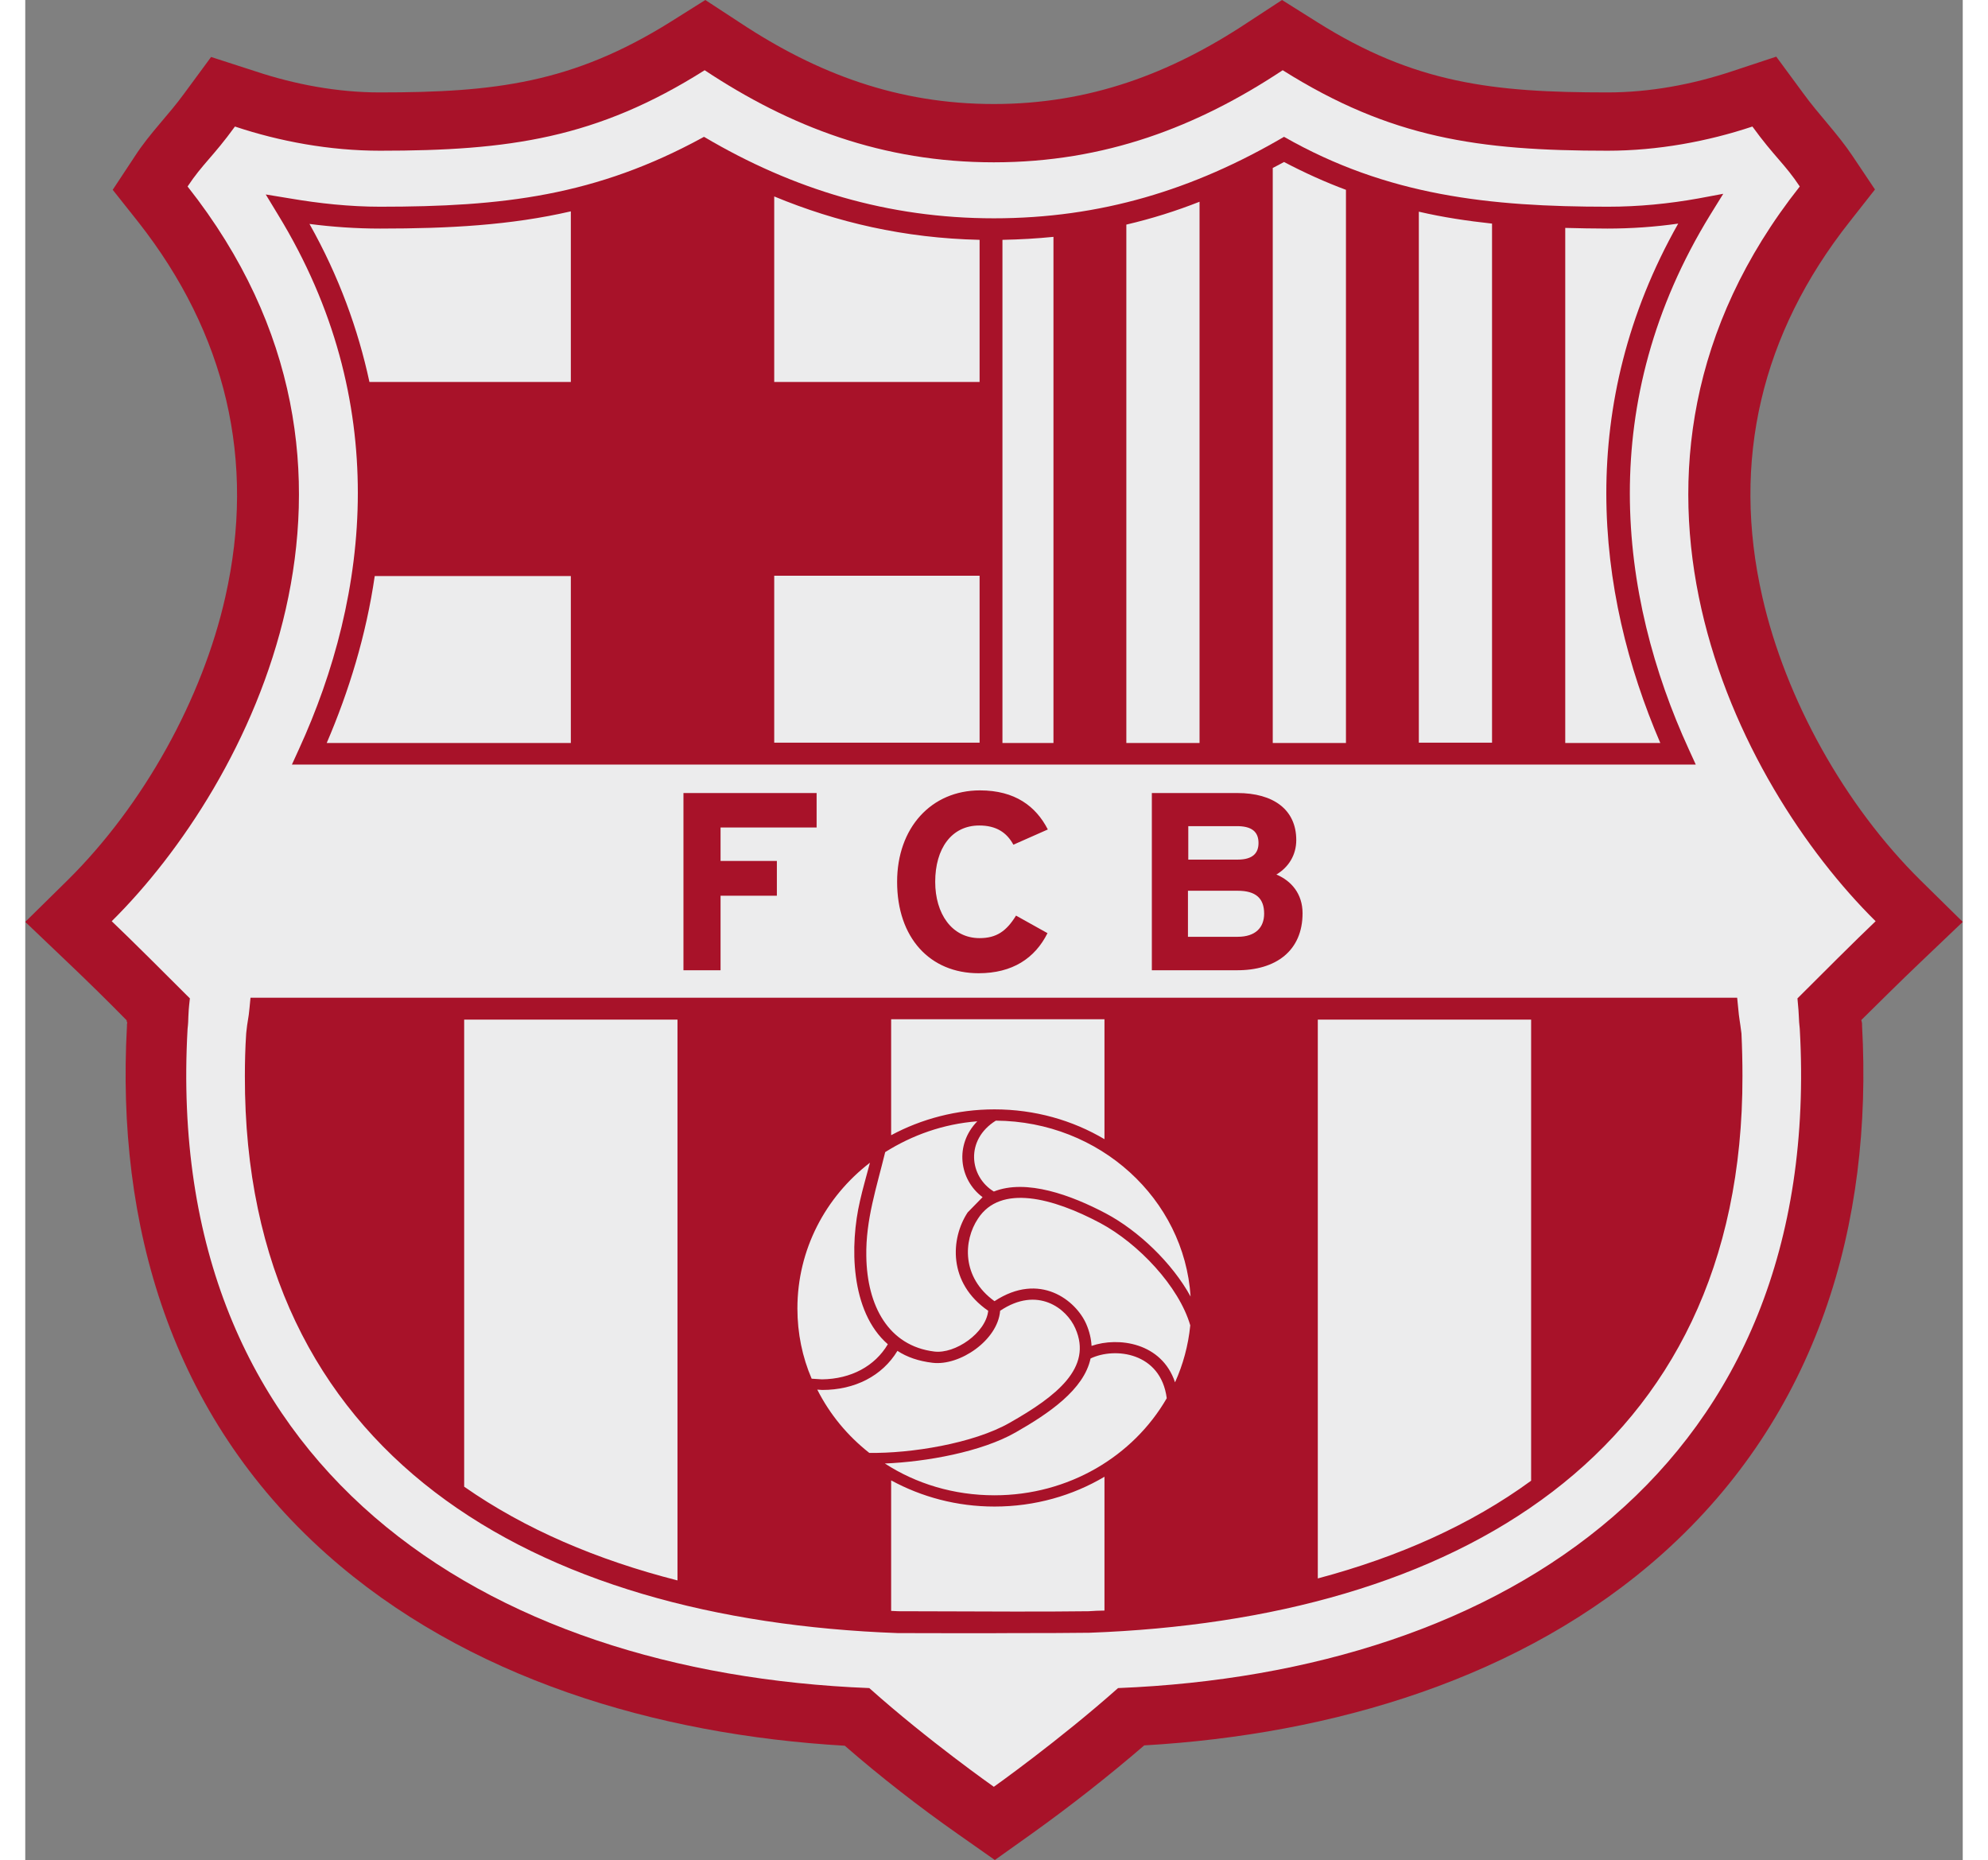 <svg height="2339" viewBox="129.6 135.5 584.9 561.5" width="2500" xmlns="http://www.w3.org/2000/svg"><rect x="129.6" y="135.5" width="584.9" height="561.5" fill="#808080" stroke="none"/><g clip-rule="evenodd" fill-rule="evenodd"><path d="m160.2 443.5c-5.8-5.9-11.7-11.7-17.7-17.4l-12.9-12.3 12.7-12.5c23-22.7 40.8-54.9 47.7-85.6 9.3-41.1.2-79.5-26.3-113.2l-7.7-9.7 6.8-10.3c4.4-6.8 10.1-12.3 14.8-18.8l8.1-11 13.3 4.3c12 4 24.9 6.4 37.6 6.4 34.7 0 58.2-2.8 87.8-21.3l10.5-6.6 10.4 6.8c23.4 15.5 47.8 24.6 76.7 24.6 28.8 0 53.2-9.1 76.6-24.6l10.4-6.8 10.5 6.6c29.5 18.6 53.1 21.3 87.8 21.3 12.7 0 25.6-2.4 37.6-6.4l13.3-4.4 8.1 11c4.7 6.5 10.3 12.1 14.8 18.8l6.9 10.3-7.7 9.8c-26.6 33.7-35.7 72.1-26.3 113.2 7 30.8 24.8 62.9 47.8 85.6l12.7 12.5-12.9 12.3c-6 5.7-11.8 11.5-17.7 17.3 0 .2 0 .3.1.5l.1.6v.6c3.3 59.9-13.3 117.4-60.2 159.4-42.2 37.7-99.7 54.6-156.5 57.9-10.8 9.3-22.4 18.4-34 26.7l-11.1 7.9-11.1-7.8c-11.7-8.2-23.4-17.3-34.2-26.7-56.8-3.3-114.3-20.3-156.5-57.9-47-41.9-63.5-99.4-60.2-159.3v-.6l.1-.5c-.2-.3-.2-.5-.2-.7zm0 0" fill="#a81229"/><path d="m422 674.9s-19.8-13.9-37.6-29.8c-116.7-4.6-213.2-66.9-205.8-199 .4-3.4 0-3.3.7-9.2-6.7-6.7-17.7-17.7-23.6-23.3 41.8-41.4 90.7-136 22.9-221.8 4.5-6.8 7.7-9 14.3-18.1 13.5 4.5 28.6 7.3 43.8 7.3 38.9 0 65.4-3.7 98-24.3 25.8 17.1 53.8 27.8 87.3 27.8s61.4-10.7 87.2-27.8c32.6 20.5 59.1 24.3 98.1 24.3 15.1 0 30.2-2.8 43.7-7.3 6.6 9.1 9.8 11.3 14.3 18.1-67.8 85.8-19 180.4 22.9 221.8-5.9 5.6-16.9 16.6-23.6 23.3.6 6 .3 5.8.7 9.2 7.4 132.1-89.2 194.3-205.8 199-17.9 15.9-37.5 29.8-37.5 29.8zm0 0" fill="#ececed"/><path d="m393 628.5c-109.7-4-197.3-53.5-197.1-168.1 0-4.2.1-8.5.4-13 .4-4 .7-4.2 1-7.6l.3-3.1h448.8l.3 3c.3 3.5.5 3.7 1 7.8.2 4.3.3 8.6.3 12.8.2 114.6-87.4 164.1-197.2 168.1-7.1.1-14.7.1-22.7.1-11 .1-22.7 0-35.1 0zm29.2-158.1c12.2 0 23.6 3.3 33.2 9v-36.2h-64.4v35c9.1-4.9 19.8-7.8 31.2-7.8zm33.2 110.9c-9.6 5.7-21 9-33.2 9-11.4 0-22-2.9-31.2-7.9v39.4c.7 0 1.5.1 2.2.1 12.3 0 24 .1 34.9.1 8 0 15.6 0 22.5-.1 1.6-.1 3.2-.2 4.8-.2zm64.4-138v168.7c24.4-6.5 46.2-16.2 64.4-29.5v-139.2zm-193.3 169.3v-169.3h-64.4v141c18.3 12.8 40.1 22.1 64.4 28.3zm63.5-71.3c-11.4-9.9-11.5-30-8.4-43.3.8-3.6 1.9-7.3 3-11.5-13.4 10.3-21.9 26.2-21.9 44 0 7.5 1.5 14.7 4.3 21.2l3.1.2c8.8-.1 16-4 19.9-10.6zm61.2 4.3c-2 9.4-12.6 16.6-22.6 22.3-10.3 5.9-27 8.9-39.5 9.4 9.4 6.1 20.8 9.6 33.1 9.6 22.4 0 41.9-11.8 52-29.3-1.8-13.9-15.7-15.5-23-12zm-66.8 28.5c12.4.2 31.4-2.8 42.4-9.1 14.1-8 25.1-16.6 19.8-28.5-2.6-6-11.4-12.9-22.7-5.3-.7 8.9-12.2 16.7-20.4 15.7-4.2-.5-7.7-1.7-10.6-3.6-4.6 7.6-12.9 11.8-22.7 11.8l-1.5-.1c3.8 7.5 9.1 13.9 15.7 19.1zm37.6-78.9c9.8-3.9 23.4 1.1 33.8 6.6 9.8 5.2 20 14.9 25.6 25.1-1.9-29.4-27.4-52.9-58.8-53.1-9.3 5.8-8 16.9-.6 21.4zm59.3 40.4c-3.4-11.7-15.6-24.7-27.2-30.9-14.3-7.6-30.1-11.8-36.9-1.3-4.4 6.6-5 17.7 5 24.9 13.7-9 24.6-.2 27.7 6.9 1 2.3 1.5 4.6 1.6 6.6 8.1-2.8 21.2-1 25.2 11 2.4-5.3 4-11.1 4.6-17.2zm-61-4.4c-12.2-8.4-11.4-21.8-6.2-29.7l4.5-4.6c-7.1-5.3-8.5-15.8-1.6-22.9-10.3.8-19.7 4.2-27.8 9.3-2.6 10.7-5.9 20.4-5.7 31.4.2 15 6.7 27.1 20.5 28.8 6.3.8 15.6-5.6 16.3-12.3zm-210.2-164.9 2.1-4.6c10.6-23.1 17.8-49.6 17.8-77.4 0-27.2-6.8-55.7-24.1-84l-3.7-6.1 7.3 1.2c8.8 1.5 18 2.5 27.2 2.5 36.9 0 65.2-3.2 97.8-21.1 26.9 15.9 55.6 24.6 87.5 24.6 32.2 0 60.3-8.6 87.6-24.6 31.2 17.8 62.1 21.1 97.8 21.1 9.3 0 18.4-.9 27.3-2.5l7.5-1.4-3.9 6.3c-17.4 28.3-24.3 56.9-24.3 84.1 0 27.7 7.2 54.2 17.8 77.3l2.1 4.6zm23.4-115.5h60.8v-51.5c-18.2 4.2-36.8 5.2-57.6 5.2-7.2 0-14.4-.5-21.3-1.4 8.9 15.8 14.7 31.9 18.1 47.7zm122.2-56v56h62v-42.9c-22.7-.5-43.2-5.3-62-13.1zm62 114.5h-62v50.4h62zm-123.4 50.5v-50.4h-59.2c-2.6 17.9-7.8 34.8-14.5 50.4zm167.7-156.5v156.5h22.1v-163.4c-7.1 2.8-14.4 5.1-22.1 6.9zm-22 156.5v-152.8c-5 .5-10.1.8-15.4.9v151.9zm66.2-173.6v173.6h22.1v-167c-6.2-2.3-12.4-5.1-18.7-8.4-1.1.6-2.2 1.2-3.4 1.8zm44.1 13.2v160.3h22.1v-156.7c-7.4-.8-14.8-1.9-22.1-3.6zm44.2 4.9v155.5h28.7c-9.8-22.8-16.3-48.4-16.3-75.4 0-26.3 6.2-54 21.7-81.4-7 1-14.2 1.5-21.4 1.5-4.3 0-8.5-.1-12.7-.2zm-226 181.1v-10.5h-40.2v53.5h11.2v-22.5h17v-10.5h-17v-10.1h29zm69.8.5c-3.6-7-9.9-11.8-20.5-11.8-14.7 0-25 11.3-25 27.6 0 16.9 9.9 27.6 24.6 27.6 10.2 0 17-4.5 20.8-12.1l-9.5-5.3c-2.9 4.7-5.9 6.8-11 6.8-8.4 0-13.4-7.4-13.4-17 0-10 4.9-17 13.3-17 5.1 0 8.3 2.1 10.3 5.8zm76.9 25.3c0-5.9-3.4-9.8-7.9-11.7 3.7-2.2 6-5.9 6-10.4 0-9.2-6.9-14.2-17.8-14.2h-25.8v53.5h25.5c12.1.1 20-6 20-17.2zm-13.3-21.2c0 3-1.7 5-6.3 5h-14.9v-10.1h14.3c4.9-.1 6.9 1.7 6.9 5.1zm1.7 21.3c0 4.2-2.6 7-8 7h-15v-13.9h15c5.5 0 8 2.3 8 6.9zm0 0" fill="#a81229"/></g></svg>